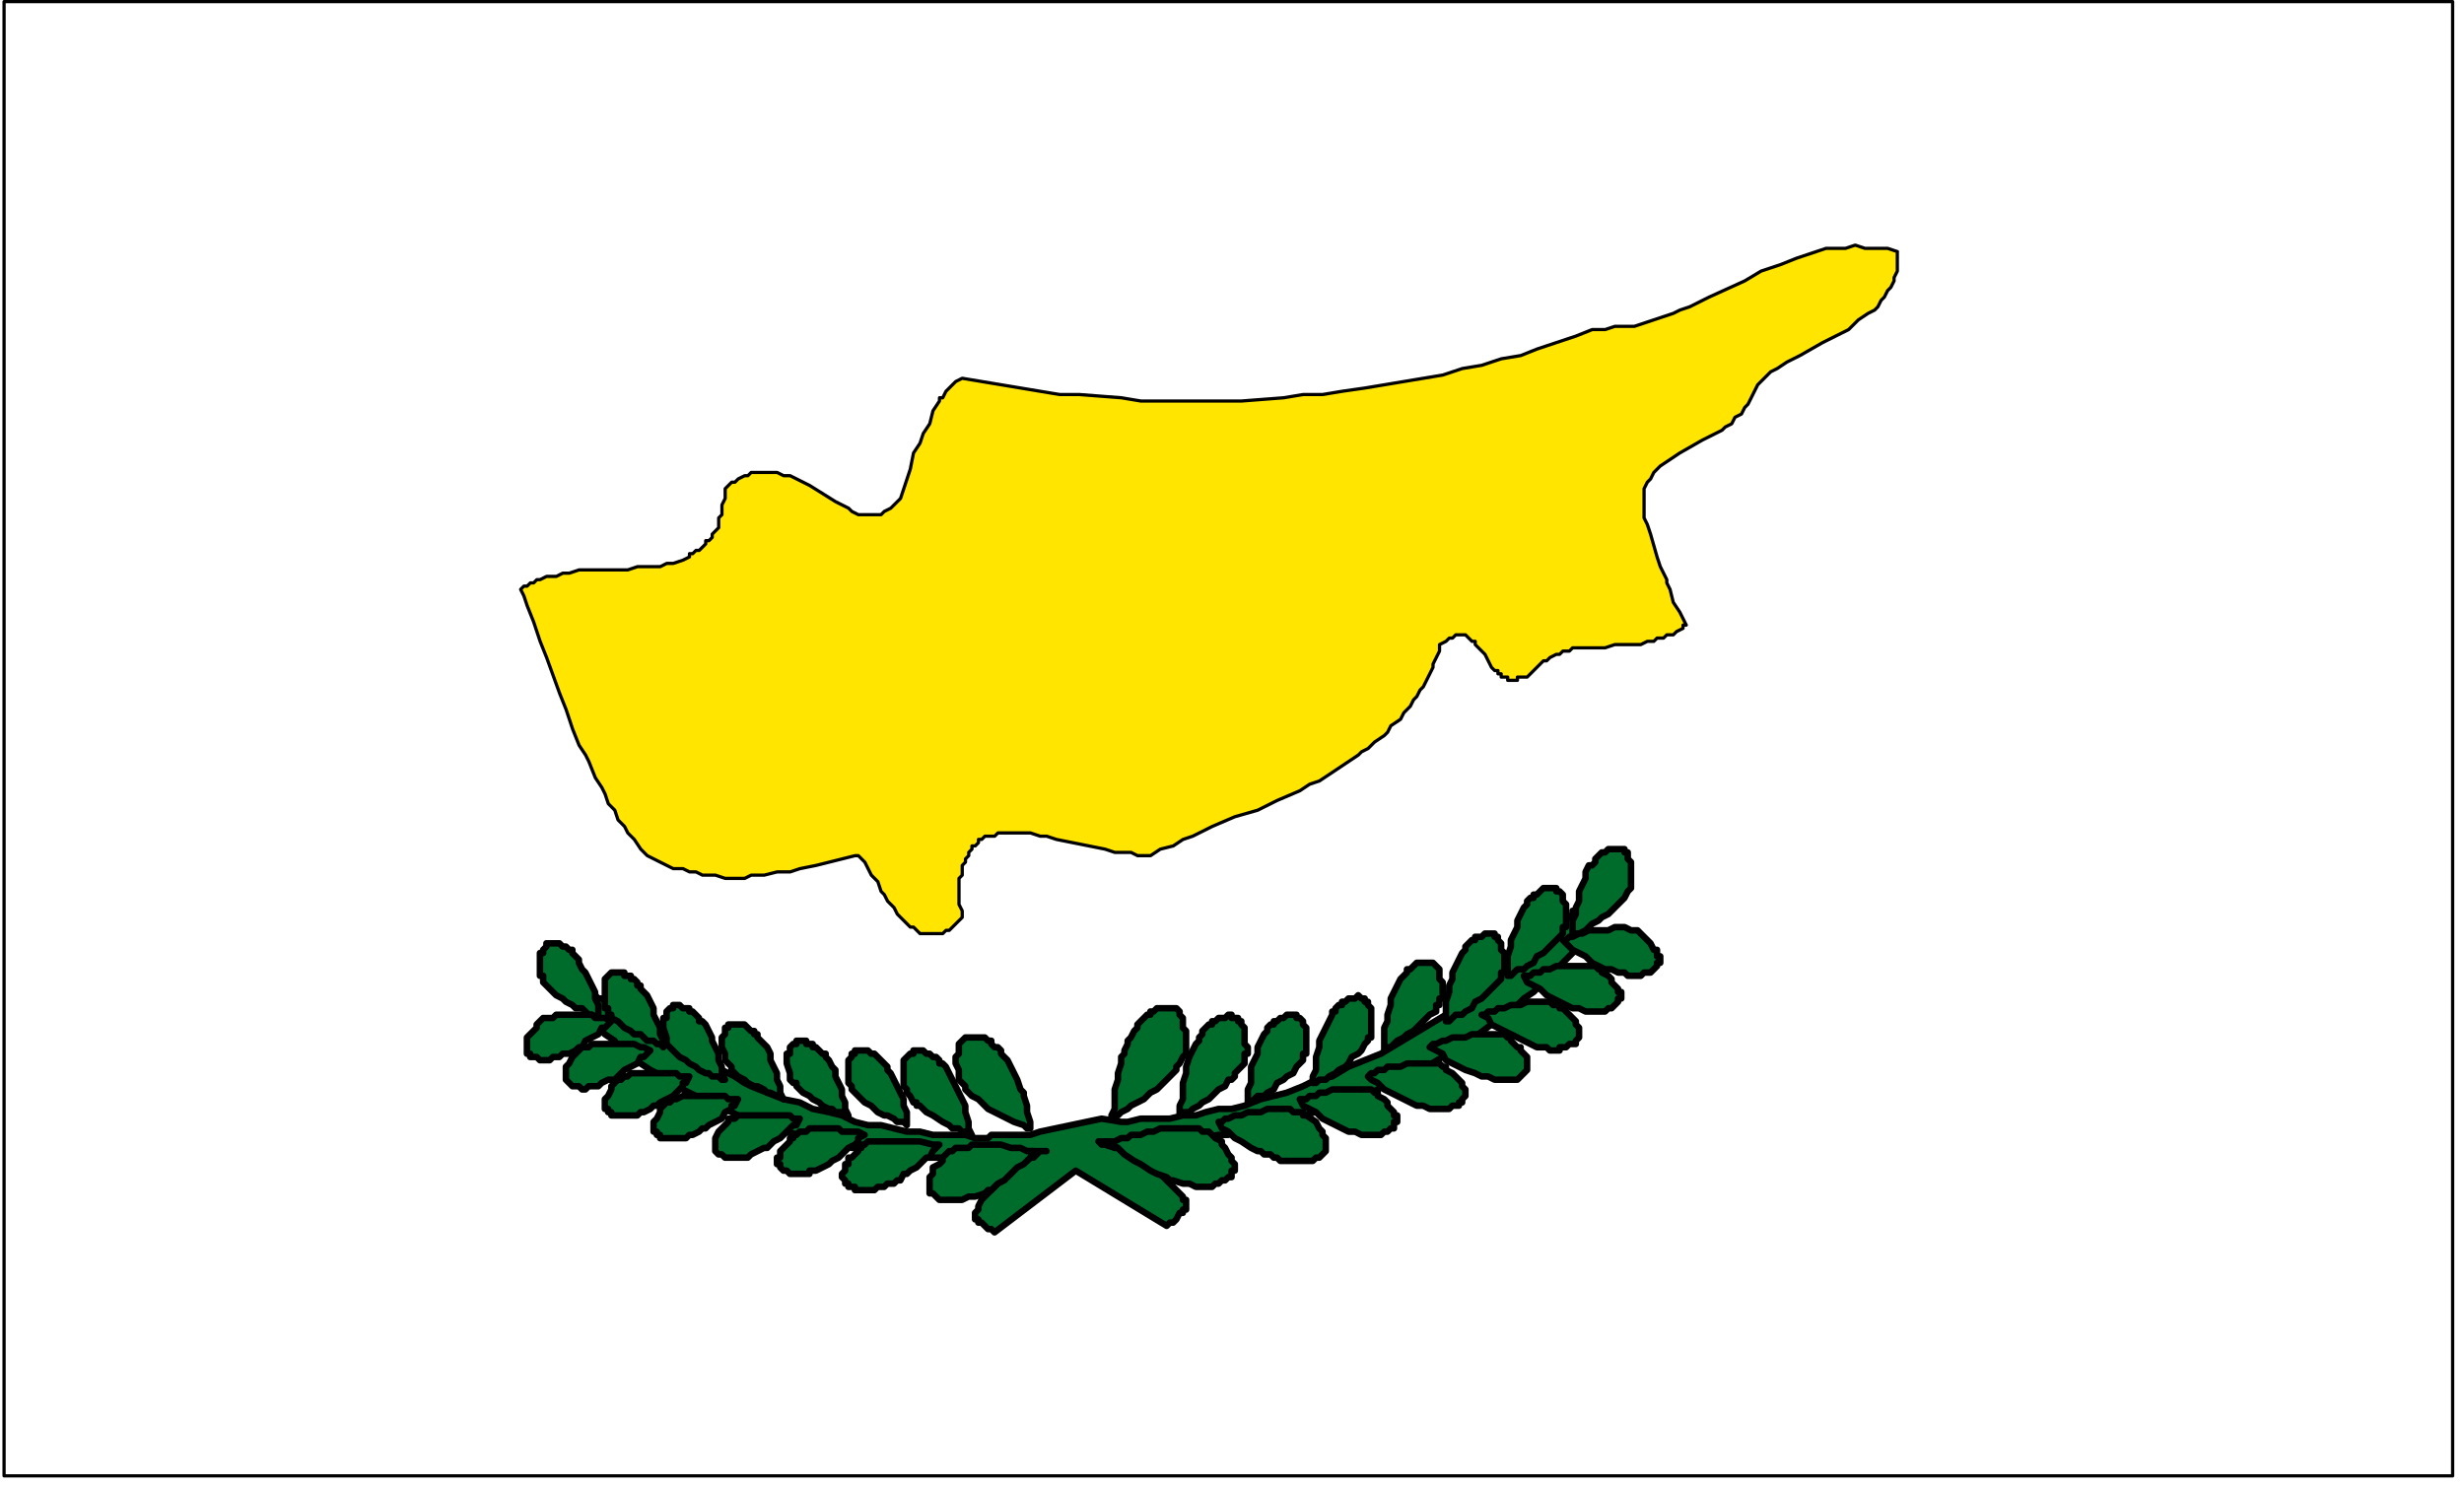 <svg xmlns="http://www.w3.org/2000/svg" fill-rule="evenodd" height="295.762" preserveAspectRatio="none" stroke-linecap="round" viewBox="0 0 3035 1830" width="490.455"><style>.brush1{fill:#006c2c}.pen1{stroke:none}.pen2,.pen3{stroke:#000;stroke-width:8;stroke-linejoin:round}.pen3{stroke-width:4}</style><path class="pen1 brush1" d="m1357 1378 24 4h8l16-4h36l16-4h16l12-4 16-4h16l16-4 20-8 16-4 16-4 20-8 16-8 20-4 20-12 20-8 20-8 20-12 20-12 20-12 20-12 20-16 24-16 8-8 12-8 20-16 12-12 12-8 20-20 8-8 8-4 8-4 4-4v-4h4l4-4h16v8l-4 4v8l-4 4v4l-4 8-4 8-4 4-4 8-4 4-12 12-8 8-12 12-12 12-12 8-12 12-16 12-12 8-16 12-16 8-8 8-4 4-16 8-20 12-16 8-16 8-20 8-16 8-20 8-20 8-8 4h-12l-20 8-20 8-20 4-24 4-12 4h-12l-8 4h-12l-24 4h-24l-12 4h-88l4 4h4l12 4h4l4 4 8 4 8 4 12 8 8 4 8 4 8 8 4 4 8 8 4 4 4 4 4 4v4h4v12h-4v4h-4l-4 8-4 4h-4l-4 4-112-68-100 76-4-4h-4l-4-4-4-4h-4v-4h-4v-8l4-4v-4l4-8 4-4 4-4 8-8 4-4 4-4 4-4 8-4 4-8 8-4 8-4 4-4h4l4-4 4-4h8-24l-20 4h-36l-8 4h-56l-8-4h-40l-20-4-20-4h-8l-12-4-16-4h-12l-8-4-16-4-20-4-16-4-16-8-16-4-16-8-16-8-8-4-8-4-12-4-16-8-12-8-12-8-16-8-12-8-12-8-12-8-8-12-12-8-4-4-4-4-4-4-4-4v-4l-4-4-4-8-4-4v-16h8l4 4h4l4 4h4l8 4 4 4 8 8 24 12 20 16 20 12 20 12 24 8 20 12 8 4 8 4 12 8 8 4 20 8 20 8 20 4 16 8 20 4 16 4 16 8 16 4h16l16 4 16 4h16l16 4h40l12 4h16l4-4h48l12-4 76-16z"/><path class="pen2" fill="none" d="m1357 1378 24 4h8l16-4h36l16-4h16l12-4 16-4h16l16-4 20-8 16-4 16-4 20-8 16-8 20-4 20-12 20-8 20-8 20-12 20-12 20-12 20-12 20-16 24-16 8-8 12-8 20-16 12-12 12-8 20-20 8-8 8-4 8-4 4-4v-4h4l4-4h16v8l-4 4v8l-4 4v4l-4 8-4 8-4 4-4 8-4 4-12 12-8 8-12 12-12 12-12 8-12 12-16 12-12 8-16 12-16 8-8 8-4 4-16 8-20 12-16 8-16 8-20 8-16 8-20 8-20 8-8 4h-12l-20 8-20 8-20 4-24 4-12 4h-12l-8 4h-12l-24 4h-24l-12 4h-88l4 4h4l12 4h4l4 4 8 4 8 4 12 8 8 4 8 4 8 8 4 4 8 8 4 4 4 4 4 4v4h4v12h-4v4h-4l-4 8-4 4h-4l-4 4-112-68-100 76-4-4h-4l-4-4-4-4h-4v-4h-4v-8l4-4v-4l4-8 4-4 4-4 8-8 4-4 4-4 4-4 8-4 4-8 8-4 8-4 4-4h4l4-4 4-4h8-24l-20 4h-36l-8 4h-56l-8-4h-40l-20-4-20-4h-8l-12-4-16-4h-12l-8-4-16-4-20-4-16-4-16-8-16-4-16-8-16-8-8-4-8-4-12-4-16-8-12-8-12-8-16-8-12-8-12-8-12-8-8-12-12-8-4-4-4-4-4-4-4-4v-4l-4-4-4-8-4-4v-16h8l4 4h4l4 4h4l8 4 4 4 8 8 24 12 20 16 20 12 20 12 24 8 20 12 8 4 8 4 12 8 8 4 20 8 20 8 20 4 16 8 20 4 16 4 16 8 16 4h16l16 4 16 4h16l16 4h40l12 4h16l4-4h48l12-4 76-16"/><path class="pen1" style="fill:#ffe500" d="M2337 310v24l-4 8v4l-4 8-4 4-4 8-4 4-4 8-4 4-8 4-12 8-12 12-16 8-16 8-28 16-16 8-12 8-8 4-4 4-12 12-4 8-4 8-4 8-4 4-4 8-8 4-4 8-8 4-4 4-8 4-16 8-28 16-12 8-12 8-4 4-4 4-4 8-4 4-4 8v36l4 8 4 12 8 28 4 12 8 16v4l4 8 4 16 8 12 4 8 4 8h-4v4l-8 4-4 4h-8l-4 4h-8l-4 4h-8l-8 4h-32l-12 4h-40l-4 4h-8l-4 4h-4l-8 4-4 4h-4l-4 4-8 8-4 4-4 4h-12v4h-12v-4h-8v-4h-4v-4h-4l-4-4-4-8-4-8-4-4-4-4-4-4v-4h-4l-4-4-4-4h-12l-4 4h-4l-4 4-8 4v8l-4 8-4 8v4l-4 8-4 8-4 8-4 4-4 8-4 4-4 8-4 4-4 4-4 8-12 8-4 8-4 4-12 8-8 8-8 4-4 4-12 8-12 8-12 8-12 8-12 4-12 8-28 12-24 12-28 8-28 12-24 12-12 4-12 8-16 4-12 8h-16l-8-4h-20l-12-4-20-4-20-4-20-4-12-4h-8l-12-4h-40l-4 4h-12l-4 4h-4v4l-4 4h-4v4l-4 4v4l-4 4v4l-4 4v12l-4 4v32l4 8v8l-8 8-4 4-4 4h-4l-4 4h-28l-4-4-4-4h-4l-4-4-4-4-4-4-4-4-4-8-8-8-4-8-4-4-4-12-8-8-4-8-4-8-4-4-4-4h-4l-32 8-16 4-20 4-12 4h-16l-16 4h-16l-8 4h-24l-12-4h-16l-8-4h-8l-8-4h-12l-8-4-8-4-8-4-8-4-8-8-8-12-8-8-4-8-8-8-4-12-8-8-4-12-4-8-8-12-8-20-4-8-8-12-8-20-8-24-8-20-16-44-8-20-8-24-8-20-4-12-4-8 4-4h4l4-4h4l4-4h4l8-4h12l8-4h8l12-4h60l12-4h28l8-4h8l12-4 8-4v-4h4l4-4h4l4-4 4-4v-4h4l4-4v-4l4-4 4-4v-12l4-4v-12l4-8v-12l8-8h4l4-4 8-4h4l4-4h32l8 4h8l8 4 8 4 8 4 32 20 8 4 8 4 4 4 8 4h28l4-4 8-4 4-4 8-8 4-12 4-12 4-12 4-20 8-12 4-12 8-12 4-16 8-12v-4h4l4-8 4-4 4-4 4-4 8-4 24 4 24 4 24 4 24 4 24 4h24l52 4 24 4h124l52-4 24-4h24l24-4 28-4 24-4 24-4 24-4 24-4 24-8 24-4 24-8 24-4 20-8 24-8 24-8 20-8h16l12-4h24l12-4 12-4 12-4 12-4 8-4 12-4 24-12 44-20 20-12 24-8 20-8 12-4 12-4 12-4h24l12-4 12 4h28l12 4z"/><path class="pen3" fill="none" d="M2337 310v24l-4 8v4l-4 8-4 4-4 8-4 4-4 8-4 4-8 4-12 8-12 12-16 8-16 8-28 16-16 8-12 8-8 4-4 4-12 12-4 8-4 8-4 8-4 4-4 8-8 4-4 8-8 4-4 4-8 4-16 8-28 16-12 8-12 8-4 4-4 4-4 8-4 4-4 8v36l4 8 4 12 8 28 4 12 8 16v4l4 8 4 16 8 12 4 8 4 8h-4v4l-8 4-4 4h-8l-4 4h-8l-4 4h-8l-8 4h-32l-12 4h-40l-4 4h-8l-4 4h-4l-8 4-4 4h-4l-4 4-8 8-4 4-4 4h-12v4h-12v-4h-8v-4h-4v-4h-4l-4-4-4-8-4-8-4-4-4-4-4-4v-4h-4l-4-4-4-4h-12l-4 4h-4l-4 4-8 4v8l-4 8-4 8v4l-4 8-4 8-4 8-4 4-4 8-4 4-4 8-4 4-4 4-4 8-12 8-4 8-4 4-12 8-8 8-8 4-4 4-12 8-12 8-12 8-12 8-12 4-12 8-28 12-24 12-28 8-28 12-24 12-12 4-12 8-16 4-12 8h-16l-8-4h-20l-12-4-20-4-20-4-20-4-12-4h-8l-12-4h-40l-4 4h-12l-4 4h-4v4l-4 4h-4v4l-4 4v4l-4 4v4l-4 4v12l-4 4v32l4 8v8l-8 8-4 4-4 4h-4l-4 4h-28l-4-4-4-4h-4l-4-4-4-4-4-4-4-4-4-8-8-8-4-8-4-4-4-12-8-8-4-8-4-8-4-4-4-4h-4l-32 8-16 4-20 4-12 4h-16l-16 4h-16l-8 4h-24l-12-4h-16l-8-4h-8l-8-4h-12l-8-4-8-4-8-4-8-4-8-8-8-12-8-8-4-8-8-8-4-12-8-8-4-12-4-8-8-12-8-20-4-8-8-12-8-20-8-24-8-20-16-44-8-20-8-24-8-20-4-12-4-8 4-4h4l4-4h4l4-4h4l8-4h12l8-4h8l12-4h60l12-4h28l8-4h8l12-4 8-4v-4h4l4-4h4l4-4 4-4v-4h4l4-4v-4l4-4 4-4v-12l4-4v-12l4-8v-12l8-8h4l4-4 8-4h4l4-4h32l8 4h8l8 4 8 4 8 4 32 20 8 4 8 4 4 4 8 4h28l4-4 8-4 4-4 8-8 4-12 4-12 4-12 4-20 8-12 4-12 8-12 4-16 8-12v-4h4l4-8 4-4 4-4 4-4 8-4 24 4 24 4 24 4 24 4 24 4h24l52 4 24 4h124l52-4 24-4h24l24-4 28-4 24-4 24-4 24-4 24-4 24-8 24-4 24-8 24-4 20-8 24-8 24-8 20-8h16l12-4h24l12-4 12-4 12-4 12-4 8-4 12-4 24-12 44-20 20-12 24-8 20-8 12-4 12-4 12-4h24l12-4 12 4h28l12 4"/><path class="pen3" style="fill:none" d="M5 2v1816h3016V2H5z"/><path class="pen1 brush1" d="m1369 1374 4-8v-24l4-12v-8l4-12v-8l4-4v-4l4-8v-4l4-4 4-8 4-4v-4l4-4 4-4 4-4h4v-4h4l4-4h24l4 4v4l4 4v12l4 4v28l-4 4-4 8-4 4v4l-4 4-4 4-4 4-4 4-8 8-8 4-4 4-4 4-8 4-8 4-4 4-8 4-4 4h-8z"/><path class="pen2" fill="none" d="m1369 1374 4-8v-24l4-12v-8l4-12v-8l4-4v-4l4-8v-4l4-4 4-8 4-4v-4l4-4 4-4 4-4h4v-4h4l4-4h24l4 4v4l4 4v12l4 4v28l-4 4-4 8-4 4v4l-4 4-4 4-4 4-4 4-8 8-8 4-4 4-4 4-8 4-8 4-4 4-8 4-4 4h-8"/><path class="pen1 brush1" d="M1453 1374v-12l4-8v-20l4-12v-8l4-12 4-8 4-8 4-4v-4l4-4v-4l4-4 4-4h4v-4h4l4-4h8l4-4h4v4h8v4h4v4l4 4v20l4 4v8h-4v12l-4 4-4 4-4 4v4l-4 4h-4l-4 8-8 4-4 4-8 8-8 4-4 4-8 4-4 4h-8l-4 4z"/><path class="pen2" fill="none" d="M1453 1374v-12l4-8v-20l4-12v-8l4-12 4-8 4-8 4-4v-4l4-4v-4l4-4 4-4h4v-4h4l4-4h8l4-4h4v4h8v4h4v4l4 4v20l4 4v8h-4v12l-4 4-4 4-4 4v4l-4 4h-4l-4 8-8 4-4 4-8 8-8 4-4 4-8 4-4 4h-8l-4 4"/><path class="pen1 brush1" d="M1537 1358v-16l4-8v-20l4-8 4-8v-8l4-8 4-8 4-4v-4l4-4h4v-4h4l4-4h4l4-4h12v4h4l4 4v4l4 4v32h-4v8l-4 4-4 4-4 8-8 4-4 4-8 4-4 8-8 4-4 4h-8l-4 4-4 4h-4z"/><path class="pen2" fill="none" d="M1537 1358v-16l4-8v-20l4-8 4-8v-8l4-8 4-8 4-4v-4l4-4h4v-4h4l4-4h4l4-4h12v4h4l4 4v4l4 4v32h-4v8l-4 4-4 4-4 8-8 4-4 4-8 4-4 8-8 4-4 4h-8l-4 4-4 4h-4"/><path class="pen1 brush1" d="M1617 1334v-8l4-8v-16l4-12v-8l4-8 4-8 4-8 4-8v-4h4v-4l4-4h4v-4h4l4-4h8l4-4 4 4h4v4h4v4l4 4v36h-4v4l-4 4-4 8-4 4-8 4-4 8-4 4-8 4-4 4-8 4-4 4h-8l-4 4h-4z"/><path class="pen2" fill="none" d="M1617 1334v-8l4-8v-16l4-12v-8l4-8 4-8 4-8 4-8v-4h4v-4l4-4h4v-4h4l4-4h8l4-4 4 4h4v4h4v4l4 4v36h-4v4l-4 4-4 8-4 4-8 4-4 8-4 4-8 4-4 4-8 4-4 4h-8l-4 4h-4"/><path class="pen1 brush1" d="M1705 1294v-28l4-8v-8l4-12v-8l4-8 4-8 4-8 4-4 4-4v-4h4l4-4 4-4h20l4 4 4 4v12l4 4v20h-4v8h-4v8l-8 4-4 4-4 4-8 8-4 4-8 4-4 4-8 4-4 4-4 4h-4l-4 4z"/><path class="pen2" fill="none" d="M1705 1294v-28l4-8v-8l4-12v-8l4-8 4-8 4-8 4-4 4-4v-4h4l4-4 4-4h20l4 4 4 4v12l4 4v20h-4v8h-4v8l-8 4-4 4-4 4-8 8-4 4-8 4-4 4-8 4-4 4-4 4h-4l-4 4"/><path class="pen1 brush1" d="M1781 1258v-24l4-12v-8l4-8v-8l4-8 4-8 4-8 4-4v-4l4-4 4-4h4v-4h8l4-4h12v4h4v4l4 4v8l4 4v24h-4v8l-4 4-4 4-8 8-4 4-4 4-8 4-4 8-8 4-4 4h-8l-4 4-4 4h-4z"/><path class="pen2" fill="none" d="M1781 1258v-24l4-12v-8l4-8v-8l4-8 4-8 4-8 4-4v-4l4-4 4-4h4v-4h8l4-4h12v4h4v4l4 4v8l4 4v24h-4v8l-4 4-4 4-8 8-4 4-4 4-8 4-4 8-8 4-4 4h-8l-4 4-4 4h-4"/><path class="pen1 brush1" d="M1857 1202v-24l4-12v-8l4-8 4-8v-8l4-8 4-8 4-4v-4l4-4h4v-4h4l4-4 4-4h16v4h4l4 4v8l4 4v28h-4v8l-4 4-4 4-8 8-4 4-4 4-8 4-4 8-8 4-4 4h-8l-4 4-4 4h-4z"/><path class="pen2" fill="none" d="M1857 1202v-24l4-12v-8l4-8 4-8v-8l4-8 4-8 4-4v-4l4-4h4v-4h4l4-4 4-4h16v4h4l4 4v8l4 4v28h-4v8l-4 4-4 4-8 8-4 4-4 4-8 4-4 8-8 4-4 4h-8l-4 4-4 4h-4"/><path class="pen1 brush1" d="M1937 1154v-20l4-8v-8l4-8v-12l4-8 4-8v-8l4-8h4l4-4v-4l4-4 4-4h4l4-4h20v4h4v8l4 4v32l-4 4-4 8-4 4-4 4-8 8-4 4-8 4-4 4-8 4-4 4-4 4-8 4h-4l-4 4z"/><path class="pen2" fill="none" d="M1937 1154v-20l4-8v-8l4-8v-12l4-8 4-8v-8l4-8h4l4-4v-4l4-4 4-4h4l4-4h20v4h4v8l4 4v32l-4 4-4 8-4 4-4 4-8 8-4 4-8 4-4 4-8 4-4 4-4 4-8 4h-4l-4 4"/><path class="pen1 brush1" d="m1369 1410 8 4 8 8 12 8 8 4 12 8 8 4 12 4 4 4h4l12 4h8l8 4h20l4-4h4l4-4h4l4-4h4v-8h4v-8l-4-4v-4l-4-4-4-8-4-4v-4l-8-4-4-4-4-4h-8l-4-4h-48l-8 4h-8l-8 4h-12l-4 4h-8l-8 4-4 4z"/><path class="pen2" fill="none" d="m1369 1410 8 4 8 8 12 8 8 4 12 8 8 4 12 4 4 4h4l12 4h8l8 4h20l4-4h4l4-4h4l4-4h4v-8h4v-8l-4-4v-4l-4-4-4-8-4-4v-4l-8-4-4-4-4-4h-8l-4-4h-48l-8 4h-8l-8 4h-12l-4 4h-8l-8 4-4 4"/><path class="pen1 brush1" d="m1501 1382 4 8 8 4 8 8 8 4 12 8 8 4h4l4 4h8l4 4h4l4 4h40l4-4h4l4-4 4-4v-16l-4-4v-4l-4-4-4-8-12-8h-4v-4h-12l-4-4h-28l-8 4h-16l-8 4h-8l-8 4h-4l-4 4h-4z"/><path class="pen2" fill="none" d="m1501 1382 4 8 8 4 8 8 8 4 12 8 8 4h4l4 4h8l4 4h4l4 4h40l4-4h4l4-4 4-4v-16l-4-4v-4l-4-4-4-8-12-8h-4v-4h-12l-4-4h-28l-8 4h-16l-8 4h-8l-8 4h-4l-4 4h-4"/><path class="pen1 brush1" d="m1601 1354 4 8 8 4 8 4 8 8 8 4 8 4 8 4 8 4h8l8 4h24l4-4h4l4-4h4v-8h4v-8h-4v-4l-4-4-4-4v-4l-4-4-8-4v-4h-4l-4-4h-48l-8 4h-8l-4 4h-8l-4 4h-8z"/><path class="pen2" fill="none" d="m1601 1354 4 8 8 4 8 4 8 8 8 4 8 4 8 4 8 4h8l8 4h24l4-4h4l4-4h4v-8h4v-8h-4v-4l-4-4-4-4v-4l-4-4-8-4v-4h-4l-4-4h-48l-8 4h-8l-4 4h-8l-4 4h-8"/><path class="pen1 brush1" d="m1685 1326 4 4 8 4 8 8 8 4 8 4 8 4 8 4 8 4h8l8 4h24l4-4h8v-4h4v-4l4-4v-8l-4-4v-4l-4-4-4-4-4-4-8-4v-4h-4l-4-4h-40l-8 4h-16l-4 4h-8l-4 4h-4l-4 4z"/><path class="pen2" fill="none" d="m1685 1326 4 4 8 4 8 8 8 4 8 4 8 4 8 4 8 4h8l8 4h24l4-4h8v-4h4v-4l4-4v-8l-4-4v-4l-4-4-4-4-4-4-8-4v-4h-4l-4-4h-40l-8 4h-16l-4 4h-8l-4 4h-4l-4 4"/><path class="pen1 brush1" d="m1761 1290 8 4 8 4 4 8 8 4 8 4 8 4 12 4 8 4h8l8 4h28l4-4 4-4 4-4v-16l-4-4-4-4v-4h-4l-8-8v-4h-4l-4-4h-40l-8 4h-16l-8 4h-4l-8 4h-4l-4 4z"/><path class="pen2" fill="none" d="m1761 1290 8 4 8 4 4 8 8 4 8 4 8 4 12 4 8 4h8l8 4h28l4-4 4-4 4-4v-16l-4-4-4-4v-4h-4l-8-8v-4h-4l-4-4h-40l-8 4h-16l-8 4h-4l-8 4h-4l-4 4"/><path class="pen1 brush1" d="m1825 1250 8 4 4 8 8 4 8 4 8 4 8 4 8 4 8 4 8 4h12l4 4h12v-4h8l4-4h8v-4l4-4v-12l-4-4v-4l-4-4-4-4-8-8h-4v-4h-8l-4-4h-28l-8 4h-12l-8 4h-8l-4 4h-8l-4 4h-4z"/><path class="pen2" fill="none" d="m1825 1250 8 4 4 8 8 4 8 4 8 4 8 4 8 4 8 4 8 4h12l4 4h12v-4h8l4-4h8v-4l4-4v-12l-4-4v-4l-4-4-4-4-8-8h-4v-4h-8l-4-4h-28l-8 4h-12l-8 4h-8l-4 4h-8l-4 4h-4"/><path class="pen1 brush1" d="m1877 1202 4 8 8 4 8 4 8 8 8 4 8 4 8 4 8 4h8l8 4h24l4-4h4l4-4 4-4v-4h4v-8h-4v-4l-4-4-4-4v-4l-4-4-8-4v-4h-4l-4-4h-48l-8 4h-8l-4 4h-8l-4 4h-8z"/><path class="pen2" fill="none" d="m1877 1202 4 8 8 4 8 4 8 8 8 4 8 4 8 4 8 4h8l8 4h24l4-4h4l4-4 4-4v-4h4v-8h-4v-4l-4-4-4-4v-4l-4-4-8-4v-4h-4l-4-4h-48l-8 4h-8l-4 4h-8l-4 4h-8"/><path class="pen1 brush1" d="m1925 1158 4 4 8 8 8 4 8 4 8 8 8 4 8 4h8l8 4h8l4 4h16l4-4h8l4-4 4-4v-4h4v-8h-4v-8h-4l-4-8-4-4-8-8-4-4h-8l-8-4h-12l-8 4h-24l-8 4h-4l-8 4h-4l-4 4h-4z"/><path class="pen2" fill="none" d="m1925 1158 4 4 8 8 8 4 8 4 8 8 8 4 8 4h8l8 4h8l4 4h16l4-4h8l4-4 4-4v-4h4v-8h-4v-8h-4l-4-8-4-4-8-8-4-4h-8l-8-4h-12l-8 4h-24l-8 4h-4l-8 4h-4l-4 4h-4"/><path class="pen1 brush1" d="M1269 1390v-8l-4-12v-8l-4-12v-4l-4-4-4-12-4-8-4-8-4-8-4-4-4-4v-4l-4-4h-4l-4-4v-4h-4l-4-4h-24l-4 4-4 4v12l-4 4v8l4 8v12l4 4 4 4v4l4 4 4 4 8 4 4 4 4 4 4 4 8 4 8 4 8 4 8 4 12 4 4 4h4z"/><path class="pen2" fill="none" d="M1269 1390v-8l-4-12v-8l-4-12v-4l-4-4-4-12-4-8-4-8-4-8-4-4-4-4v-4l-4-4h-4l-4-4v-4h-4l-4-4h-24l-4 4-4 4v12l-4 4v8l4 8v12l4 4 4 4v4l4 4 4 4 8 4 4 4 4 4 4 4 8 4 8 4 8 4 8 4 12 4 4 4h4"/><path class="pen1 brush1" d="m1197 1398-4-8v-8l-4-12v-8l-4-8-4-8-4-8-4-8-4-8-4-8-4-4h-4v-4l-4-4h-4l-4-4h-4l-4-4h-12v4h-4l-4 4-4 4v32l4 4v4l4 4 4 8h4v4h4l4 4 4 4 8 4 12 8 8 4 4 4h8l4 4h8l4 4z"/><path class="pen2" fill="none" d="m1197 1398-4-8v-8l-4-12v-8l-4-8-4-8-4-8-4-8-4-8-4-8-4-4h-4v-4l-4-4h-4l-4-4h-4l-4-4h-12v4h-4l-4 4-4 4v32l4 4v4l4 4 4 8h4v4h4l4 4 4 4 8 4 12 8 8 4 4 4h8l4 4h8l4 4"/><path class="pen1 brush1" d="M1117 1386v-16l-4-8v-8l-4-8-4-8-4-8-4-8-4-4v-4l-4-4-4-4-4-4-4-4h-4l-4-4h-16v4h-4v4l-4 4v28l4 4v4l4 4 4 4 4 4 4 4 8 4 4 4 4 4 8 4h4l8 4 4 4h8l4 4z"/><path class="pen2" fill="none" d="M1117 1386v-16l-4-8v-8l-4-8-4-8-4-8-4-8-4-4v-4l-4-4-4-4-4-4-4-4h-4l-4-4h-16v4h-4v4l-4 4v28l4 4v4l4 4 4 4 4 4 4 4 8 4 4 4 4 4 8 4h4l8 4 4 4h8l4 4"/><path class="pen1 brush1" d="m1045 1374-4-8v-8l-4-8v-8l-4-8-4-8v-8l-4-4-4-8-4-4v-4h-4l-4-4-4-4h-4v-4h-8v-4h-12v4h-4l-4 4v8h-4v12l4 12v8l4 4h4v4l4 4 4 4 8 4 4 4 8 4 4 4 8 4h4l4 4h8l4 4h4z"/><path class="pen2" fill="none" d="m1045 1374-4-8v-8l-4-8v-8l-4-8-4-8v-8l-4-4-4-8-4-4v-4h-4l-4-4-4-4h-4v-4h-8v-4h-12v4h-4l-4 4v8h-4v12l4 12v8l4 4h4v4l4 4 4 4 8 4 4 4 8 4 4 4 8 4h4l4 4h8l4 4h4"/><path class="pen1 brush1" d="m965 1354-4-8v-8l-4-8v-8l-4-8-4-8v-8l-4-8-4-4-4-4-4-4v-4h-4v-4h-4l-4-4-4-4h-20v4h-4v8l-4 4v12l4 8v8l4 4 4 4v4l4 4 4 4 8 4 4 4 8 4h4l8 4 4 4h4l8 4h4l4 4z"/><path class="pen2" fill="none" d="m965 1354-4-8v-8l-4-8v-8l-4-8-4-8v-8l-4-8-4-4-4-4-4-4v-4h-4v-4h-4l-4-4-4-4h-20v4h-4v8l-4 4v12l4 8v8l4 4 4 4v4l4 4 4 4 8 4 4 4 8 4h4l8 4 4 4h4l8 4h4l4 4"/><path class="pen1 brush1" d="m893 1330-4-8v-8l-4-8v-8l-4-8-4-8v-4l-4-8-4-8-4-4h-4v-4l-4-4-4-4h-4v-4h-8l-4-4h-8v4h-4l-4 4v8h-4v12l4 12v8l4 4 4 4 4 4 4 4 8 4 4 4 8 4 4 4 8 4h4l4 4h8l4 4h4z"/><path class="pen2" fill="none" d="m893 1330-4-8v-8l-4-8v-8l-4-8-4-8v-4l-4-8-4-8-4-4h-4v-4l-4-4-4-4h-4v-4h-8l-4-4h-8v4h-4l-4 4v8h-4v12l4 12v8l4 4 4 4 4 4 4 4 8 4 4 4 8 4 4 4 8 4h4l4 4h8l4 4h4"/><path class="pen1 brush1" d="M817 1290v-8l-4-8v-8l-4-8-4-8v-8l-4-8-4-8-4-4-4-4v-4h-4v-4l-4-4h-4v-4h-8v-4h-16l-4 4-4 4v36h4v8h4v4l8 4 4 4 4 4 8 4 4 4h8l4 4 4 4h8l4 4h4l4 4z"/><path class="pen2" fill="none" d="M817 1290v-8l-4-8v-8l-4-8-4-8v-8l-4-8-4-8-4-4-4-4v-4h-4v-4l-4-4h-4v-4h-8v-4h-16l-4 4-4 4v36h4v8h4v4l8 4 4 4 4 4 8 4 4 4h8l4 4 4 4h8l4 4h4l4 4"/><path class="pen1 brush1" d="M737 1254v-16l-4-8v-8l-4-8-4-8-4-8-4-4-4-8v-4l-4-4-4-4v-4h-4l-4-4h-4l-4-4h-16v4l-4 4v4h-4v28h4v8l4 4 4 4 4 4 4 4 8 4 4 4 8 4 4 4h8l4 4 4 4h4l8 4z"/><path class="pen2" fill="none" d="M737 1254v-16l-4-8v-8l-4-8-4-8-4-8-4-4-4-8v-4l-4-4-4-4v-4h-4l-4-4h-4l-4-4h-16v4l-4 4v4h-4v28h4v8l4 4 4 4 4 4 4 4 8 4 4 4 8 4 4 4h8l4 4 4 4h4l8 4"/><path class="pen1 brush1" d="m1273 1418-4 8-4 4-4 4-8 4-8 8-8 8-8 4-8 8h-4l-4 4-12 4h-8l-8 4h-28l-4-4-4-4h-4v-20l4-4v-8l8-4 4-4v-4l4-4 4-4h4l4-4h16l4-4h36l12 4h12l8 4h8z"/><path class="pen2" fill="none" d="m1273 1418-4 8-4 4-4 4-8 4-8 8-8 8-8 4-8 8h-4l-4 4-12 4h-8l-8 4h-28l-4-4-4-4h-4v-20l4-4v-8l8-4 4-4v-4l4-4 4-4h4l4-4h16l4-4h36l12 4h12l8 4h8"/><path class="pen1 brush1" d="m1157 1410-4 4-4 4-4 8h-4l-4 4-8 8-8 4-4 4h-4l-4 8h-4l-4 4h-8l-4 4h-8l-4 4h-24v-4h-8v-4h-4v-4l-4-4v-4l4-4v-8h4v-8h4l8-8v-4h4v-4h4l4-4h64l16 4h8z"/><path class="pen2" fill="none" d="m1157 1410-4 4-4 4-4 8h-4l-4 4-8 8-8 4-4 4h-4l-4 8h-4l-4 4h-8l-4 4h-8l-4 4h-24v-4h-8v-4h-4v-4l-4-4v-4l4-4v-8h4v-8h4l8-8v-4h4v-4h4l4-4h64l16 4h8"/><path class="pen1 brush1" d="m1065 1398-8 4v4l-4 4-8 4-4 4-8 8-8 4-4 4-8 4-8 4h-8v4h-24l-4-4h-4l-4-4v-4h-4v-8h4v-8l4-4 4-4 4-4v-4h4v-4h4l4-4h8l4-4h36l4 4h20l8 4z"/><path class="pen2" fill="none" d="m1065 1398-8 4v4l-4 4-8 4-4 4-8 8-8 4-4 4-8 4-8 4h-8v4h-24l-4-4h-4l-4-4v-4h-4v-8h4v-8l4-4 4-4 4-4v-4h4v-4h4l4-4h8l4-4h36l4 4h20l8 4"/><path class="pen1 brush1" d="m985 1378-4 8h-4l-4 4-4 4-8 8-8 4-4 4-4 4h-4l-8 4-8 4-4 4h-28l-4-4h-4l-4-4v-16l4-8 4-4 4-4 4-4v-4h8l4-4h64l4 4h8z"/><path class="pen2" fill="none" d="m985 1378-4 8h-4l-4 4-4 4-8 8-8 4-4 4-4 4h-4l-8 4-8 4-4 4h-28l-4-4h-4l-4-4v-16l4-8 4-4 4-4 4-4v-4h8l4-4h64l4 4h8"/><path class="pen1 brush1" d="m909 1354-4 8h-4v4l-8 4-4 8-8 4-8 4-4 4h-4l-4 4-8 4h-4l-4 4h-32v-4h-4v-4h-4v-12l4-4 4-8v-4l4-4 4-4h4l4-4h4l8-4h52l4 4h12z"/><path class="pen2" fill="none" d="m909 1354-4 8h-4v4l-8 4-4 8-8 4-8 4-4 4h-4l-4 4-8 4h-4l-4 4h-32v-4h-4v-4h-4v-12l4-4 4-8v-4l4-4 4-4h4l4-4h4l8-4h52l4 4h12"/><path class="pen1 brush1" d="m849 1326-4 8h-4v4l-8 8-4 4-8 4-8 4-4 4h-4l-4 4-8 4h-4l-4 4h-32v-4h-4v-4h-4v-12l4-4 4-8v-4l4-4 4-4h4l4-4h4l4-4h56l4 4h12z"/><path class="pen2" fill="none" d="m849 1326-4 8h-4v4l-8 8-4 4-8 4-8 4-4 4h-4l-4 4-8 4h-4l-4 4h-32v-4h-4v-4h-4v-12l4-4 4-8v-4l4-4 4-4h4l4-4h4l4-4h56l4 4h12"/><path class="pen1 brush1" d="m801 1294-4 4-4 4h-4l-4 8-8 4-8 4-4 4-4 4-4 4h-8l-8 4-4 4h-12l-4 4h-4l-4-4h-8l-4-4-4-4v-16l4-4 4-8 4-4 4-4 4-4h8l4-4h52l8 4h4l8 4z"/><path class="pen2" fill="none" d="m801 1294-4 4-4 4h-4l-4 8-8 4-8 4-4 4-4 4-4 4h-8l-8 4-4 4h-12l-4 4h-4l-4-4h-8l-4-4-4-4v-16l4-4 4-8 4-4 4-4 4-4h8l4-4h52l8 4h4l8 4"/><path class="pen1 brush1" d="m753 1258-4 4-4 4h-4l-4 8-8 4-8 4-4 8h-4l-4 4-8 4h-8l-4 4h-8l-4 4h-12l-4-4h-8v-4h-4v-20l4-4 4-4 4-4v-4l4-4 4-4h12l4-4h44l4 4h12l8 4z"/><path class="pen2" fill="none" d="m753 1258-4 4-4 4h-4l-4 8-8 4-8 4-4 8h-4l-4 4-8 4h-8l-4 4h-8l-4 4h-12l-4-4h-8v-4h-4v-20l4-4 4-4 4-4v-4l4-4 4-4h12l4-4h44l4 4h12l8 4"/></svg>
